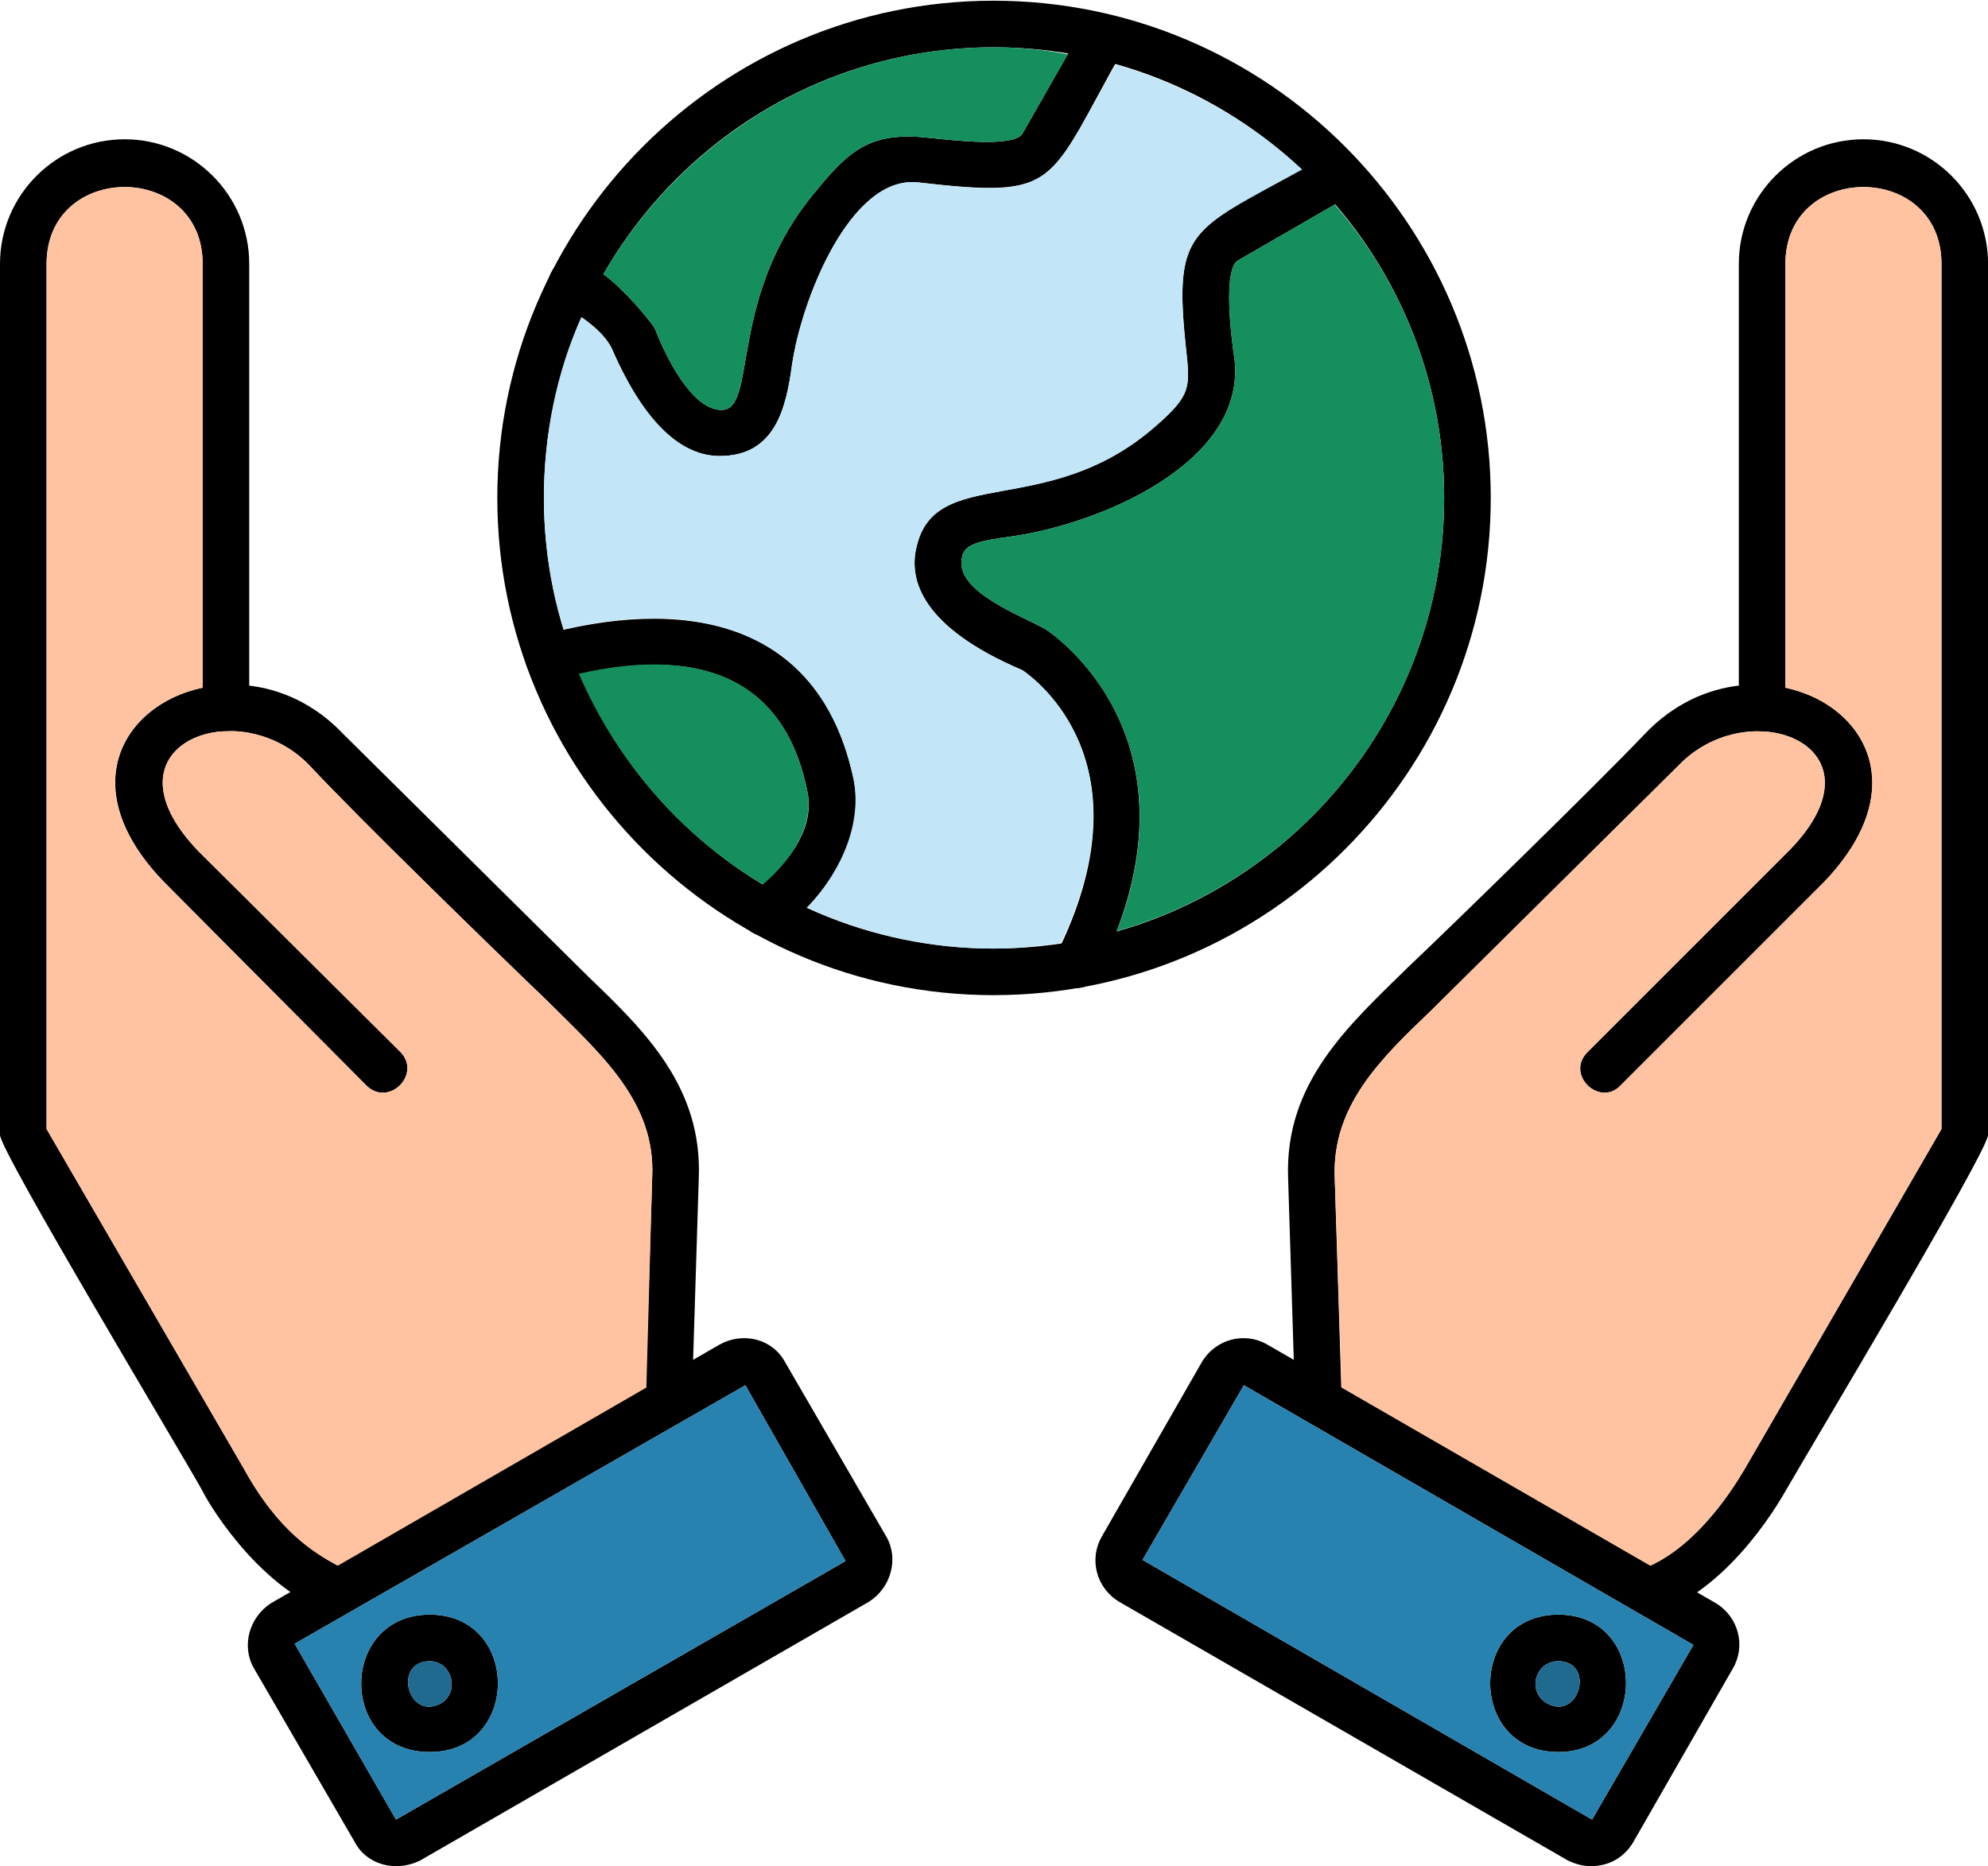 <?xml version="1.0" encoding="UTF-8"?>
<!DOCTYPE svg PUBLIC '-//W3C//DTD SVG 1.0//EN'
          'http://www.w3.org/TR/2001/REC-SVG-20010904/DTD/svg10.dtd'>
<svg height="115.4" image-rendering="optimizeQuality" preserveAspectRatio="xMidYMid meet" shape-rendering="geometricPrecision" text-rendering="geometricPrecision" version="1.0" viewBox="0.0 3.7 122.9 115.4" width="122.9" xmlns="http://www.w3.org/2000/svg" xmlns:xlink="http://www.w3.org/1999/xlink" zoomAndPan="magnify"
><g clip-rule="evenodd" fill-rule="evenodd"
  ><g id="change1_1"
    ><path d="M81.504,91.8c-0.72,0-1.368-0.648-1.44-1.44l-0.432-13.824 c-0.216-5.904,3.744-9.432,7.416-13.032c2.664-2.52,11.592-11.232,14.616-14.4c7.056-7.488,19.944-0.072,11.088,9.144l-12.6,12.6 c-1.296,1.296-3.384-0.72-2.016-2.088l12.528-12.528c6.192-6.408-2.52-9.792-6.912-5.184l-15.264,15.12 c-3.168,3.024-6.12,5.904-5.976,10.296l0.432,13.824C83.016,91.08,82.368,91.8,81.504,91.8z"
    /></g
    ><g id="change1_2"
    ><path d="M101.952,103.536c-1.584,0-2.016-2.232-0.504-2.808 c3.744-1.296,6.336-6.12,6.408-6.192l12.168-21.024V20.016c0-6.336-9.648-6.336-9.648,0V47.52c0,1.872-2.88,1.872-2.88,0V20.016 c0-4.248,3.456-7.704,7.704-7.704s7.704,3.456,7.704,7.704v53.856c0,1.008-11.088,19.512-12.528,22.032 c-0.144,0.216-3.168,5.832-7.92,7.56C102.24,103.536,102.096,103.536,101.952,103.536z"
    /></g
    ><g id="change1_3"
    ><path d="M98.352,119.088c-0.504,0-1.008-0.144-1.44-0.36l-27.72-15.984 c-1.44-0.864-1.872-2.664-1.08-4.032l6.192-10.8c0.864-1.44,2.664-1.872,4.032-1.08l27.72,15.984 c1.44,0.864,1.872,2.664,1.08,4.032l-6.192,10.8C100.368,118.584,99.432,119.088,98.352,119.088z M76.896,89.352l-6.264,10.8 l27.792,16.056l6.264-10.8L76.896,89.352z"
    /></g
    ><g id="change1_4"
    ><path d="M96.336,112.032c-5.616,0-5.616-8.496,0-8.496 C101.952,103.536,101.88,112.032,96.336,112.032z M96.336,106.416c-1.44,0-1.944,1.872-0.72,2.592 C97.632,110.16,98.64,106.416,96.336,106.416z"
    /></g
    ><g id="change1_5"
    ><path d="M41.328,91.8c-0.792,0-1.44-0.72-1.44-1.512l0.432-13.824 c0.216-4.68-3.24-7.632-6.48-10.872c-3.456-3.312-11.736-11.376-14.688-14.544c-4.392-4.608-13.176-1.296-6.912,5.256L24.768,68.76 c1.296,1.368-0.72,3.384-2.088,2.088l-12.528-12.6c-8.928-9.216,4.032-16.632,11.088-9.144L36.36,64.08 c3.528,3.384,7.056,6.84,6.84,12.456L42.768,90.36C42.768,91.152,42.12,91.8,41.328,91.8z"
    /></g
    ><g id="change1_6"
    ><path d="M20.952,103.536c-0.216,0-0.36,0-0.504-0.072 c-4.752-1.728-7.848-7.344-7.92-7.56C11.088,93.312,0,74.88,0,73.872V20.016c0-4.248,3.456-7.704,7.704-7.704 s7.704,3.456,7.704,7.704V47.52c0,1.872-2.88,1.872-2.88,0V20.016c0-6.336-9.648-6.336-9.648,0v53.496l12.168,20.952 c3.96,7.2,8.136,5.616,7.272,8.136C22.104,103.176,21.528,103.536,20.952,103.536z"
    /></g
    ><g id="change1_7"
    ><path d="M24.48,119.088c-1.008,0-2.016-0.504-2.52-1.44l-6.264-10.8 c-0.792-1.368-0.288-3.168,1.08-4.032l27.72-15.984c1.44-0.792,3.24-0.36,4.032,1.08l6.264,10.8 c0.792,1.368,0.288,3.168-1.08,4.032l-27.72,15.984C25.56,118.944,25.056,119.088,24.48,119.088z M46.08,89.352l-27.864,15.984 l6.264,10.872l27.792-15.984L46.08,89.352z"
    /></g
    ><g id="change1_8"
    ><path d="M26.568,112.032c-5.688,0-5.616-8.496,0-8.496 S32.184,112.032,26.568,112.032z M26.568,106.416c-2.304,0-1.368,3.744,0.72,2.592C28.44,108.288,27.936,106.416,26.568,106.416z"
    /></g
    ><g id="change1_9"
    ><path d="M61.416,65.232c-16.92,0-30.672-13.824-30.672-30.744 S44.496,3.744,61.416,3.744c16.992,0,30.744,13.824,30.744,30.744S78.408,65.232,61.416,65.232z M61.416,6.624 c-15.336,0-27.792,12.528-27.792,27.864S46.08,62.352,61.416,62.352c15.408,0,27.864-12.528,27.864-27.864 S76.824,6.624,61.416,6.624z"
    /></g
    ><g id="change1_10"
    ><path d="M44.496,31.896c-1.944,0-4.392-1.368-6.696-6.696 c-1.224-2.304-4.824-2.808-3.672-4.752c1.584-2.736,6.192,3.24,6.336,3.528c1.368,3.456,3.024,5.328,4.392,5.04 c1.872-0.504,0.288-7.272,5.616-13.536c2.16-2.664,3.528-3.672,7.128-3.24c1.44,0.144,5.112,0.576,5.616-0.288l3.816-6.696 c0.936-1.584,3.456-0.144,2.448,1.44c-4.824,8.496-3.816,9.288-12.744,8.28c-4.176-0.432-7.2,7.272-7.776,11.304 C48.6,28.872,47.952,31.896,44.496,31.896z"
    /></g
    ><g id="change1_11"
    ><path d="M66.528,64.8c-1.008,0-1.728-1.152-1.224-2.088 c5.832-11.664-1.152-16.92-2.088-17.568c-6.264-2.664-7.056-5.616-6.552-7.632c1.152-5.04,7.92-1.728,14.472-7.2 c2.376-2.016,2.448-2.52,2.232-4.608c-0.936-8.424,0.216-7.56,8.712-12.456c1.656-0.936,3.096,1.512,1.44,2.52L76.536,19.8 c-0.936,0.504-0.432,4.752-0.216,6.12c0.72,6.336-8.208,10.152-13.752,10.944c-2.16,0.288-2.952,0.504-3.096,1.296 c-0.504,2.16,3.888,3.672,5.184,4.464c0.144,0.072,10.512,6.84,3.168,21.384C67.608,64.512,67.104,64.8,66.528,64.8z"
    /></g
    ><g id="change1_12"
    ><path d="M47.232,61.56c-1.368,0-1.944-1.8-0.864-2.592 c1.584-1.152,4.176-3.6,3.528-6.408c-1.728-8.424-8.856-8.712-15.624-6.768c-1.8,0.504-2.592-2.304-0.792-2.808 c8.352-2.304,17.136-1.296,19.296,8.928C53.784,56.88,48.672,61.56,47.232,61.56z"
    /></g
    ><g id="change2_1"
    ><path d="M40.32,76.464c0.216-4.68-3.24-7.632-6.48-10.872 c-3.456-3.312-11.736-11.376-14.688-14.544c-4.392-4.608-13.176-1.296-6.912,5.256L24.768,68.76 c1.296,1.368-0.72,3.384-2.088,2.088l-12.528-12.6c-5.688-5.832-2.52-11.016,2.376-12.024V20.016c0-6.336-9.648-6.336-9.648,0 v53.496l12.168,20.952c2.16,3.96,4.392,5.256,5.832,6.048l19.08-11.016L40.32,76.464z" fill="#ffc3a1"
    /></g
    ><g id="change3_1"
    ><path d="M46.08,89.352l-27.864,15.984l6.264,10.872l27.792-15.984 L46.08,89.352z M26.568,103.536c5.616,0,5.616,8.496,0,8.496C20.88,112.032,20.952,103.536,26.568,103.536z" fill="#2882b0"
    /></g
    ><g id="change2_2"
    ><path d="M82.512,76.464l0.432,13.032l19.08,11.016 c3.456-1.584,5.76-5.904,5.832-5.976l12.168-21.024V20.016c0-6.336-9.648-6.336-9.648,0v26.208 c4.824,1.008,7.992,6.192,2.376,12.024l-12.6,12.6c-1.296,1.296-3.384-0.72-2.016-2.088l12.528-12.528 c6.192-6.408-2.52-9.792-6.912-5.184l-15.264,15.12C85.32,69.192,82.368,72.072,82.512,76.464z" fill="#ffc3a1"
    /></g
    ><g id="change4_1"
    ><path d="M69.048,61.272C80.712,57.96,89.28,47.232,89.28,34.488 c0-6.912-2.52-13.248-6.768-18.144L76.536,19.8c-0.936,0.504-0.432,4.752-0.216,6.12c0.72,6.336-8.208,10.152-13.752,10.944 c-2.16,0.288-2.952,0.504-3.096,1.296c-0.504,2.16,3.888,3.672,5.184,4.464C64.8,42.696,73.872,48.672,69.048,61.272z" fill="#158f5e"
    /></g
    ><g id="change5_1"
    ><path d="M65.592,61.992c5.256-11.16-1.44-16.2-2.376-16.848 c-6.264-2.664-7.056-5.616-6.552-7.632c1.152-5.04,7.92-1.728,14.472-7.2c2.376-2.016,2.448-2.52,2.232-4.608 c-0.864-7.848,0.072-7.632,7.128-11.52c-3.24-3.024-7.2-5.256-11.52-6.48c-4.32,7.56-3.672,8.28-12.24,7.272 c-4.176-0.432-7.2,7.272-7.776,11.304c-0.36,2.592-1.008,5.616-4.464,5.616c-1.944,0-4.392-1.368-6.696-6.696 c-0.432-0.792-1.152-1.368-1.872-1.872c-1.512,3.384-2.304,7.2-2.304,11.16c0,2.808,0.432,5.616,1.224,8.136 c7.848-1.872,15.912-0.36,17.928,9.288c0.576,3.096-1.152,6.12-2.88,7.92c3.528,1.584,7.416,2.52,11.52,2.52 C62.856,62.352,64.224,62.208,65.592,61.992z" fill="#c2e6f7"
    /></g
    ><g id="change4_2"
    ><path d="M49.896,52.56c-1.584-7.776-7.776-8.64-14.112-7.2 c2.376,5.472,6.336,10.008,11.376,13.032C48.672,57.096,50.4,54.936,49.896,52.56z" fill="#158f5e"
    /></g
    ><g id="change4_3"
    ><path d="M44.856,29.016c1.872-0.504,0.288-7.272,5.616-13.536 c2.16-2.664,3.528-3.672,7.128-3.24c1.44,0.144,5.112,0.576,5.616-0.288l2.808-4.896C64.512,6.768,63,6.624,61.416,6.624 c-10.296,0-19.296,5.688-24.12,14.04c1.584,1.152,3.096,3.168,3.168,3.312C41.832,27.432,43.488,29.304,44.856,29.016z" fill="#158f5e"
    /></g
    ><g id="change3_2"
    ><path d="M76.896,89.352l-6.264,10.8l27.792,16.056l6.264-10.8 L76.896,89.352z M96.336,112.032c-5.616,0-5.616-8.496,0-8.496C101.952,103.536,101.88,112.032,96.336,112.032z" fill="#2882b0"
    /></g
    ><g fill="#20698f" id="change6_1"
    ><path d="M96.336,106.416c-1.44,0-1.944,1.872-0.72,2.592 C97.632,110.16,98.64,106.416,96.336,106.416z"
      /><path d="M27.288,109.008c1.152-0.72,0.648-2.592-0.72-2.592 C24.264,106.416,25.2,110.16,27.288,109.008z"
    /></g
  ></g
></svg
>
